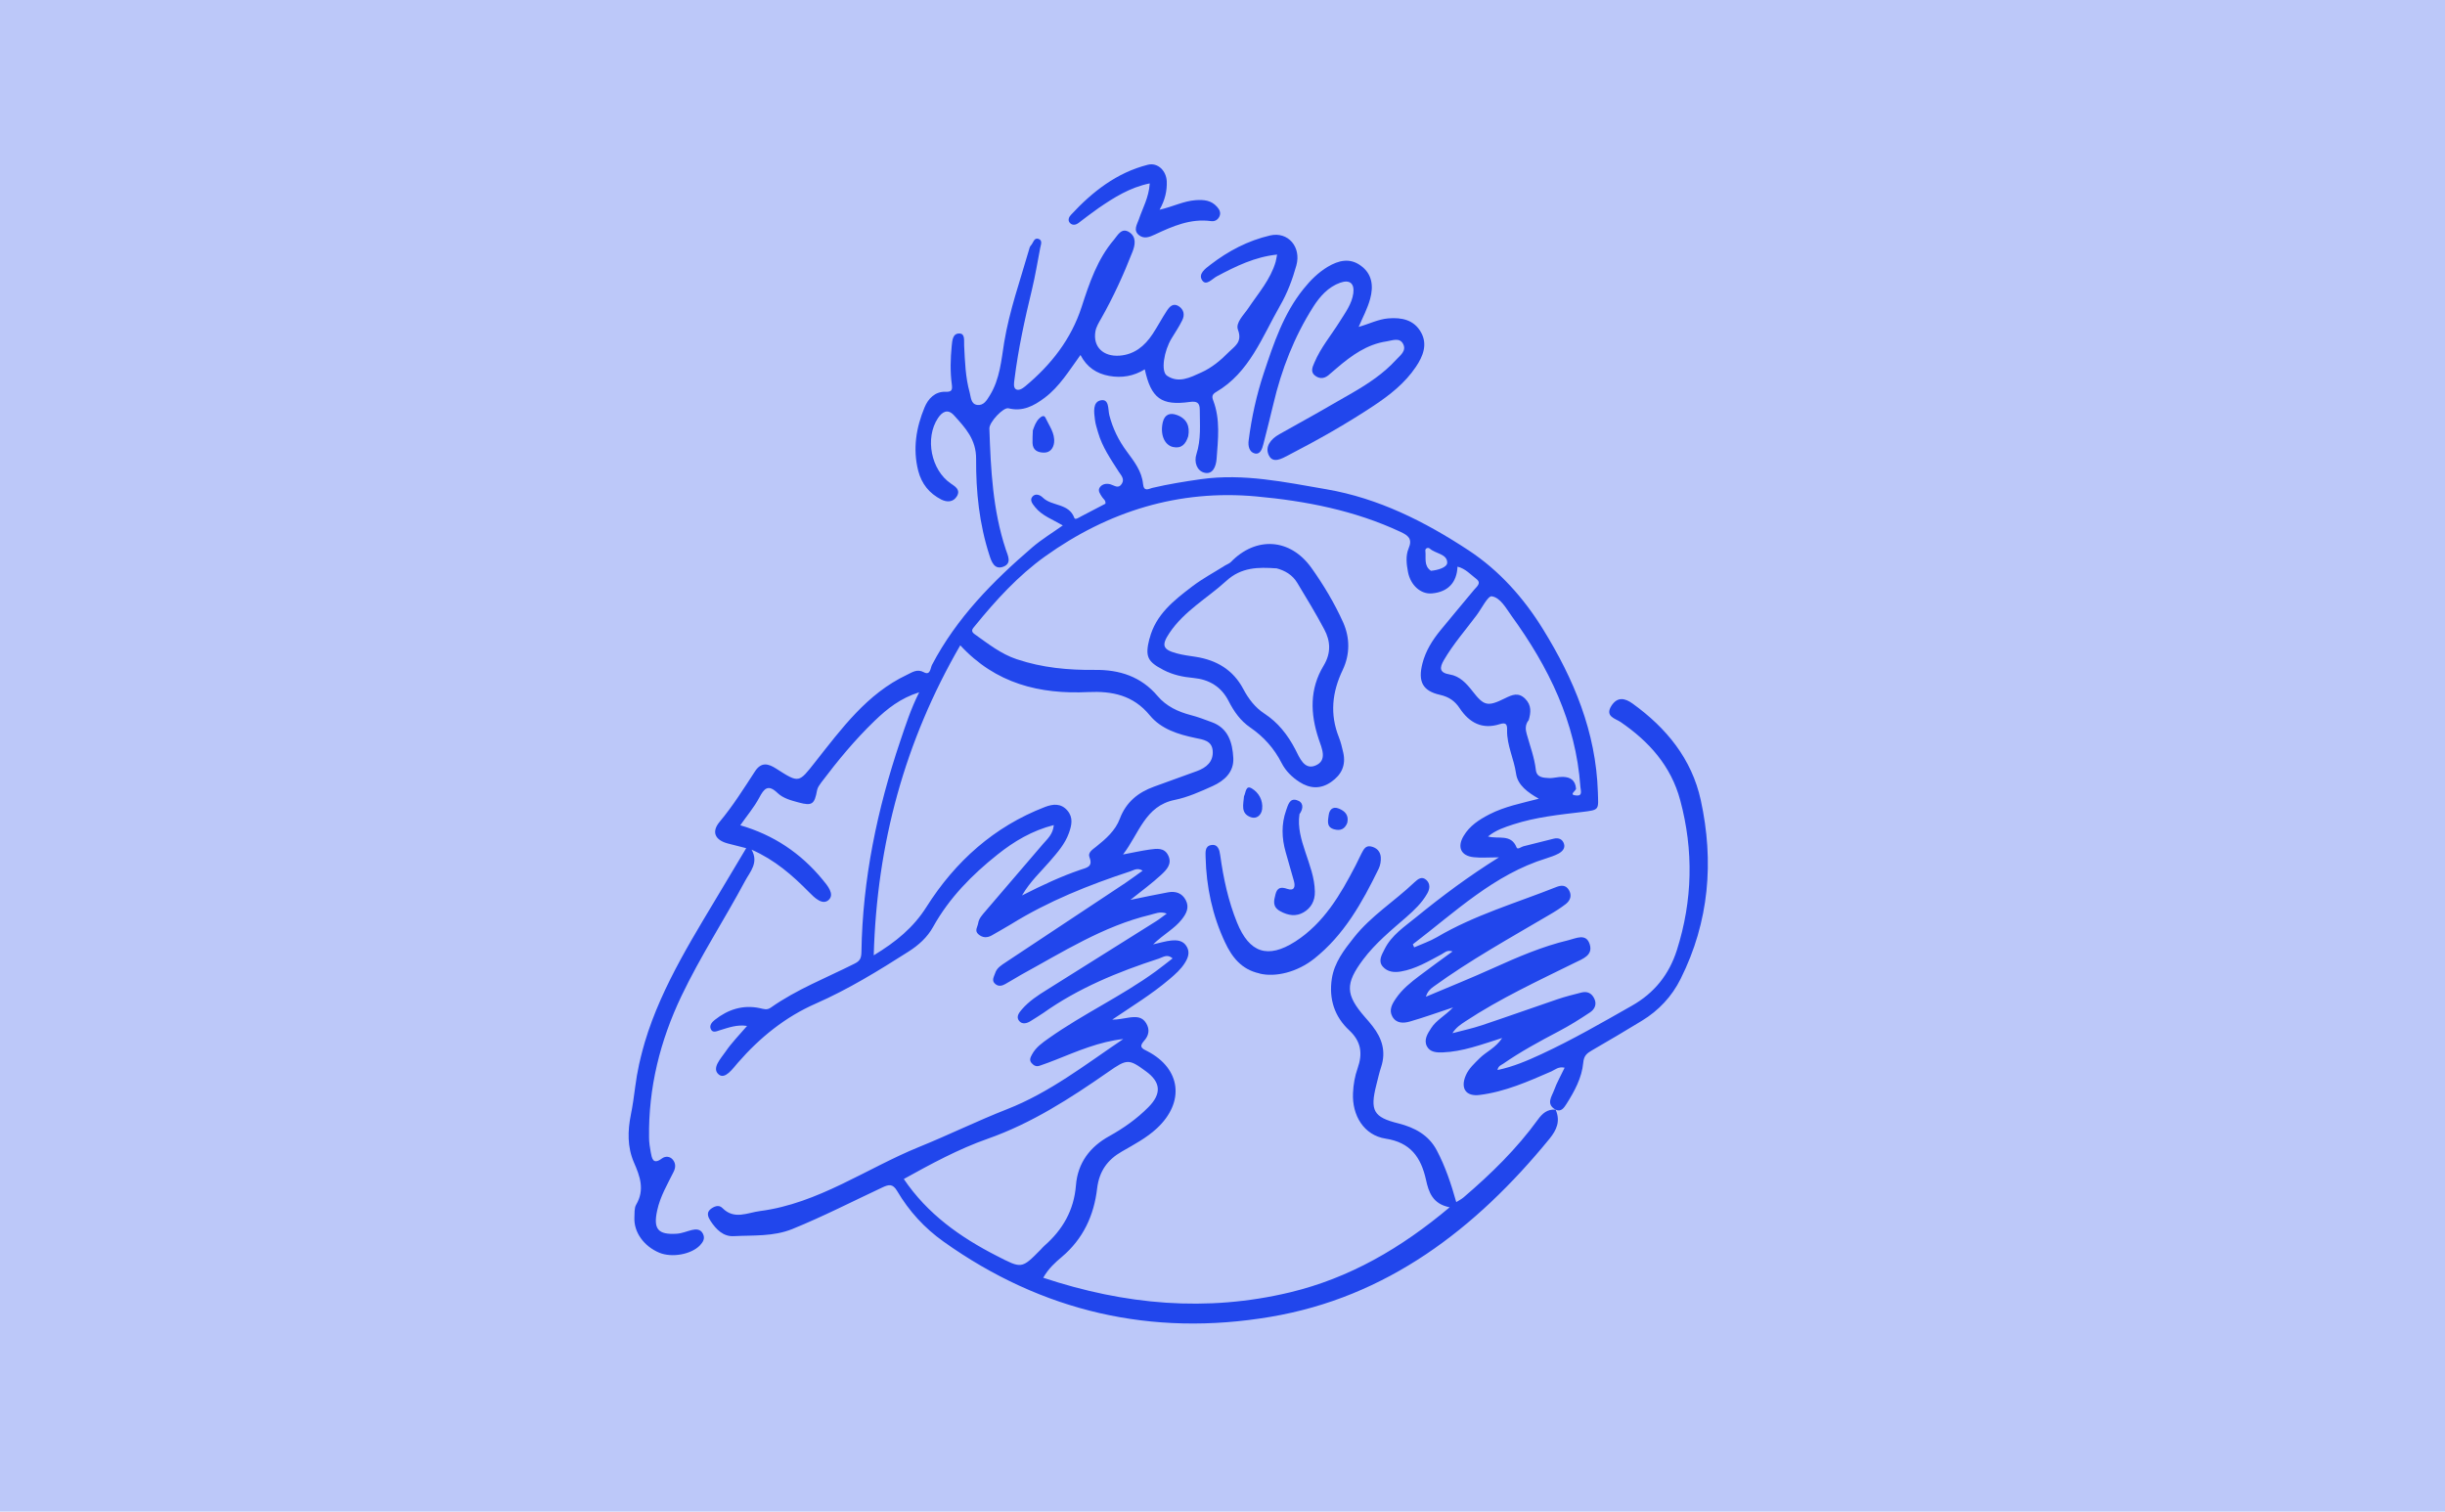 <svg width="592" height="366" viewBox="0 0 592 366" fill="none" xmlns="http://www.w3.org/2000/svg">
<g clip-path="url(#clip0_5773_13427)">
<rect width="592" height="366" fill="#BCC8F9"/>
<g clip-path="url(#clip1_5773_13427)">
<path d="M376.726 268.824C377.812 271.479 376.925 273.577 375.19 275.707C357.265 297.641 335.715 314.115 307.584 318.845C278.935 323.691 252.331 317.634 228.461 300.628C223.846 297.35 220.093 293.241 217.215 288.359C216.153 286.567 215.2 286.794 213.726 287.47C206.46 290.875 199.286 294.552 191.844 297.58C187.22 299.445 182.413 299.051 177.657 299.305C175.154 299.443 173.403 297.696 172.075 295.671C171.508 294.807 170.932 293.665 172.024 292.781C172.841 292.132 174.013 291.573 174.917 292.495C177.782 295.409 180.95 293.616 184.061 293.219C198.141 291.384 209.735 282.913 222.531 277.708C229.665 274.822 236.613 271.392 243.81 268.578C254.139 264.542 262.84 257.741 271.976 251.576C266.177 252.201 260.898 254.508 255.589 256.613C254.321 257.12 253.035 257.595 251.729 258.037C250.922 258.329 250.3 258.004 249.776 257.401C249.144 256.687 249.508 256.005 249.871 255.323C250.806 253.569 252.385 252.478 253.94 251.38C262.275 245.481 271.585 241.186 279.839 235.184C281.201 234.203 282.506 233.125 283.919 232.046C282.615 230.884 281.542 231.8 280.569 232.106C270.694 235.317 261.132 239.216 252.559 245.303C251.602 245.972 250.589 246.543 249.613 247.18C248.637 247.817 247.505 248.109 246.742 247.168C245.922 246.129 246.837 245.09 247.456 244.362C249.146 242.414 251.296 240.998 253.452 239.666C262.263 234.137 271.074 228.609 279.885 223.08C280.687 222.593 281.414 221.976 282.505 221.203C280.871 220.593 279.678 221.229 278.495 221.509C267.145 224.233 257.332 230.502 247.219 236.031C245.924 236.753 244.685 237.571 243.364 238.286C242.607 238.702 241.795 238.91 241.01 238.267C239.977 237.423 240.668 236.52 240.944 235.65C241.365 234.319 242.506 233.669 243.553 232.968C253.207 226.575 262.862 220.183 272.491 213.784C273.865 212.861 275.176 211.867 276.666 210.808C275.377 210.01 274.523 210.705 273.697 210.965C263.637 214.267 253.858 218.166 244.778 223.792C243.238 224.727 241.661 225.598 240.102 226.501C238.967 227.125 237.895 227.073 236.895 226.21C235.895 225.346 236.694 224.444 236.836 223.567C237.013 222.34 237.882 221.482 238.624 220.592C243.229 215.182 247.91 209.791 252.515 204.38C253.592 203.133 254.968 201.99 255.154 199.769C249.935 201.096 245.528 203.707 241.511 206.916C235.354 211.821 229.841 217.387 225.936 224.414C224.529 226.96 222.418 228.857 219.928 230.436C212.676 235.061 205.381 239.537 197.533 242.988C190.147 246.224 184.002 251.187 178.676 257.299C177.412 258.747 175.556 261.455 174.017 260.151C172.232 258.645 174.537 256.3 175.662 254.65C177.137 252.481 178.998 250.604 180.888 248.402C178.434 248.026 176.36 248.825 174.274 249.456C173.48 249.696 172.538 250.203 172.082 249.119C171.72 248.197 172.422 247.463 173.072 246.937C176.298 244.384 179.926 243.233 183.989 244.102C184.938 244.316 185.701 244.621 186.626 243.972C192.906 239.541 200.065 236.773 206.847 233.355C208.148 232.718 208.543 232.127 208.576 230.504C208.844 212.952 212.38 195.983 217.992 179.378C219.297 175.533 220.525 171.669 222.559 167.623C218.054 169.021 214.789 171.619 211.77 174.529C207.026 179.102 202.833 184.175 198.861 189.442C198.441 190.026 197.95 190.676 197.835 191.338C197.218 194.722 196.639 195.183 193.393 194.301C191.566 193.808 189.631 193.315 188.258 191.997C185.968 189.809 185.014 190.894 183.806 193.187C182.567 195.499 180.825 197.545 179.241 199.824C187.273 202.147 193.856 206.534 199.139 212.942C200.363 214.416 202.119 216.467 200.677 217.87C199.177 219.286 197.223 217.378 195.889 216.014C191.88 211.951 187.652 208.218 181.97 205.72C183.766 208.888 181.615 211.051 180.428 213.266C175.41 222.637 169.593 231.529 165.001 241.147C159.824 251.999 156.977 263.39 157.155 275.467C157.157 276.63 157.351 277.786 157.551 278.915C157.837 280.454 158.09 282.123 160.268 280.492C161.103 279.875 162.193 279.959 162.862 280.738C163.576 281.556 163.669 282.576 163.11 283.706C161.602 286.752 159.852 289.681 159.12 293.09C158.141 297.571 159.296 298.999 163.841 298.719C165.137 298.634 166.272 298.121 167.487 297.821C168.497 297.581 169.62 297.535 170.209 298.736C170.779 299.905 170.21 300.756 169.431 301.581C167.312 303.724 162.704 304.57 159.659 303.324C155.908 301.76 153.463 298.371 153.604 294.839C153.658 293.774 153.542 292.527 154.028 291.683C156.173 288.052 154.945 284.78 153.489 281.449C151.87 277.69 151.963 273.813 152.752 269.865C153.199 267.683 153.5 265.436 153.788 263.241C155.704 248.267 162.75 235.401 170.286 222.743C173.694 217.027 177.134 211.293 180.678 205.363C179.074 204.954 177.648 204.591 176.247 204.234C173.122 203.411 172.189 201.43 174.253 198.969C177.453 195.137 180.101 190.915 182.818 186.739C184.365 184.394 186.076 184.913 187.941 186.108C193.537 189.69 193.378 189.567 197.38 184.501C203.777 176.421 209.915 167.971 219.566 163.403C220.861 162.793 222.043 161.877 223.688 162.766C225.281 163.642 225.286 161.707 225.656 160.999C231.623 149.601 240.42 140.722 249.97 132.505C252.188 130.608 254.691 129.088 257.337 127.217C254.81 125.743 252.291 124.881 250.607 122.764C250.033 122.037 249.237 121.115 249.972 120.251C250.708 119.387 251.795 119.803 252.491 120.478C254.704 122.646 258.802 121.781 260.129 125.411C260.315 125.956 261.24 125.306 261.772 125.027C263.74 124.007 265.715 122.961 267.651 121.96C267.786 121.11 267.125 120.831 266.824 120.311C266.383 119.591 265.714 118.812 266.302 117.993C266.897 117.149 267.938 116.999 268.874 117.265C269.835 117.538 270.797 118.446 271.619 117.134C272.35 115.965 271.459 115.102 270.892 114.239C268.954 111.2 266.888 108.24 265.868 104.688C265.583 103.675 265.223 102.643 265.111 101.591C264.884 99.818 264.537 97.351 266.487 96.935C268.609 96.48 268.248 99.07 268.592 100.486C269.418 103.739 270.846 106.648 272.825 109.309C274.578 111.692 276.464 114.081 276.761 117.172C276.954 119.185 278.174 118.334 279.011 118.132C282.906 117.216 286.836 116.584 290.803 116.018C301.121 114.58 311.094 116.733 321.122 118.457C333.774 120.629 344.972 126.275 355.565 133.233C363.018 138.146 368.905 144.735 373.628 152.383C381.054 164.426 386.426 177.191 386.887 191.775C387.008 196.093 387.391 196.08 383.111 196.595C377.49 197.265 371.837 197.845 366.398 199.613C364.324 200.302 362.206 200.952 360.284 202.537C362.792 203.231 365.886 201.834 367.202 205.184C367.452 205.801 368.295 205.047 368.845 204.911C371.3 204.319 373.737 203.695 376.174 203.071C377.389 202.772 378.342 203.18 378.695 204.349C379.017 205.427 378.225 206.194 377.372 206.668C376.462 207.155 375.425 207.5 374.42 207.825C361.738 211.731 352.314 220.838 342.086 228.633C342.185 228.88 342.311 229.133 342.411 229.38C344.243 228.574 346.169 227.93 347.92 226.91C357.042 221.544 367.112 218.632 376.827 214.772C378.031 214.304 379.129 214.252 379.87 215.492C380.65 216.797 380.23 218.018 379.112 218.895C377.866 219.849 376.505 220.72 375.139 221.506C365.632 227.106 355.974 232.447 347.027 238.937C346.294 239.469 345.619 240.099 345.25 241.333C350.72 239.02 356.247 236.804 361.642 234.361C367.523 231.71 373.436 229.15 379.728 227.654C381.576 227.212 384.032 225.874 384.907 228.614C385.77 231.295 383.248 232.147 381.357 233.076C372.333 237.526 363.202 241.756 354.761 247.324C353.65 248.065 352.514 248.799 351.678 250.162C354.064 249.525 356.5 249.012 358.842 248.225C364.948 246.185 371.004 244.02 377.091 241.947C378.992 241.297 380.93 240.823 382.874 240.322C384.268 239.958 385.368 240.432 386.007 241.756C386.709 243.152 386.098 244.379 385.019 245.101C382.567 246.744 380.019 248.336 377.391 249.713C372.787 252.137 368.228 254.599 363.945 257.574C363.483 257.899 362.767 258.049 362.585 259.081C366.395 258.281 369.835 256.806 373.219 255.234C380.722 251.751 387.874 247.626 395.07 243.539C400.547 240.453 404.129 235.971 406.021 230.036C409.844 218.009 410.088 205.872 406.828 193.756C404.607 185.445 399.256 179.518 392.375 174.806C391.126 173.962 388.508 173.489 390.178 170.872C391.647 168.618 393.468 169.027 395.344 170.39C403.452 176.244 409.606 183.704 411.799 193.722C415.04 208.572 413.849 223.15 406.934 236.99C404.815 241.263 401.613 244.68 397.539 247.155C393.561 249.572 389.532 251.976 385.497 254.295C384.285 255.01 383.502 255.53 383.345 257.315C383.019 260.939 381.234 264.219 379.286 267.291C378.71 268.167 378.029 269.349 376.606 268.655C374.264 267.312 375.729 265.499 376.279 263.98C376.94 262.129 377.951 260.395 378.836 258.518C377.378 258.174 376.547 258.986 375.625 259.415C370.013 261.858 364.388 264.354 358.255 265.115C354.921 265.538 353.567 263.506 354.904 260.389C355.634 258.694 356.997 257.492 358.272 256.212C359.837 254.647 362.059 253.802 363.721 251.321C358.589 252.946 354.12 254.629 349.384 254.806C347.903 254.871 346.238 254.807 345.48 253.314C344.69 251.73 345.667 250.236 346.554 248.885C347.764 247.008 349.808 246.007 351.831 243.922C347.863 245.235 344.636 246.405 341.361 247.341C339.813 247.776 338.089 247.835 337.135 246.154C336.237 244.57 337.041 243.115 337.985 241.751C339.505 239.51 341.581 237.854 343.695 236.262C346.252 234.313 348.872 232.436 351.705 230.364C350.35 229.936 349.756 230.67 349.063 231.046C345.896 232.729 342.784 234.62 339.186 235.225C337.569 235.504 335.957 235.343 334.82 234.057C333.626 232.674 334.539 231.22 335.202 229.895C336.905 226.401 340.108 224.367 342.956 222.022C349.114 217.007 355.481 212.239 362.931 207.581C360.328 207.582 358.578 207.745 356.838 207.551C353.72 207.227 352.77 205.104 354.376 202.415C355.854 199.914 358.151 198.453 360.62 197.173C364.331 195.269 368.352 194.495 372.592 193.39C369.939 191.884 367.485 190.125 367.083 187.34C366.586 183.755 364.842 180.49 364.907 176.827C364.938 175.535 364.772 174.801 363.147 175.328C358.923 176.686 355.792 175.031 353.438 171.5C352.286 169.74 350.834 168.734 348.682 168.241C344.447 167.301 343.294 165.016 344.405 160.652C345.186 157.586 346.824 154.989 348.792 152.585C351.47 149.312 354.224 146.058 356.927 142.791C357.553 142.037 358.773 141.186 357.48 140.193C356.073 139.116 354.817 137.662 352.9 137.201C352.75 141.091 350.522 143.345 346.722 143.677C344.027 143.931 341.527 141.717 340.912 138.49C340.552 136.601 340.309 134.575 341.059 132.802C342.063 130.458 340.941 129.646 339.149 128.803C328.056 123.598 316.17 121.29 304.165 120.196C285.51 118.487 268.394 123.726 253.006 134.744C246.5 139.421 241.118 145.325 236.066 151.535C235.55 152.178 234.855 152.775 236.009 153.567C239.249 155.858 242.309 158.325 246.183 159.616C252.353 161.686 258.659 162.268 265.129 162.201C271.032 162.128 276.3 163.802 280.277 168.521C282.405 171.027 285.22 172.325 288.32 173.142C290.052 173.584 291.705 174.226 293.39 174.849C297.391 176.283 298.418 179.808 298.614 183.51C298.8 186.932 296.445 189.043 293.626 190.316C290.653 191.661 287.591 193.039 284.446 193.676C277.241 195.133 275.848 201.776 271.915 206.888C274.479 206.406 276.435 205.964 278.403 205.691C280.057 205.476 281.898 205.17 282.844 207.099C283.884 209.189 282.435 210.618 281.155 211.813C278.954 213.853 276.52 215.64 273.698 217.881C277.131 217.178 279.97 216.574 282.814 216.053C284.635 215.715 286.213 216.228 287.104 217.948C288.038 219.708 287.246 221.221 286.13 222.624C284.361 224.884 281.784 226.164 279.196 228.658C281.095 228.229 282.273 227.865 283.499 227.735C285.006 227.566 286.517 227.701 287.371 229.247C288.137 230.604 287.673 231.896 286.896 233.136C285.931 234.689 284.567 235.89 283.185 237.06C278.857 240.743 274.013 243.686 269.294 246.882C270.73 246.888 272.002 246.576 273.325 246.387C274.929 246.159 276.499 246.062 277.511 247.73C278.486 249.334 278.141 250.795 276.942 252.094C275.614 253.581 276.759 253.984 277.839 254.535C285.955 258.76 286.928 266.864 280.107 273.203C277.585 275.548 274.552 277.127 271.627 278.816C268.138 280.804 266.154 283.591 265.651 287.695C264.889 294.305 262.254 299.968 257.103 304.327C255.515 305.665 253.907 307.081 252.591 309.374C272.318 315.92 292.133 317.758 312.378 312.902C326.735 309.449 339.23 302.231 351.003 292.312C346.869 291.508 345.919 288.638 345.27 285.651C344.056 280.197 341.523 276.62 335.495 275.693C330.226 274.877 327.334 270.046 327.6 264.637C327.689 262.585 328.039 260.572 328.714 258.669C329.977 255.091 329.583 252.169 326.691 249.469C323.135 246.184 321.732 241.899 322.465 236.996C323.063 233.054 325.445 229.982 327.84 226.968C331.996 221.72 337.662 218.212 342.425 213.672C343.384 212.782 344.297 212.074 345.391 213.099C346.327 214.002 346.233 215.223 345.566 216.353C344.282 218.626 342.428 220.367 340.505 222.062C336.814 225.271 333.014 228.369 330.056 232.318C325.658 238.196 325.749 240.82 330.51 246.292C331.142 247.006 331.773 247.72 332.341 248.473C334.63 251.408 335.635 254.596 334.415 258.324C333.942 259.752 333.623 261.22 333.252 262.675C331.664 268.909 332.556 270.519 338.604 272.004C342.526 273.003 345.917 274.807 347.874 278.514C349.944 282.416 351.36 286.65 352.597 291.058C353.174 290.708 353.828 290.376 354.381 289.908C361.005 284.238 367.243 278.164 372.393 271.039C373.439 269.591 374.655 268.545 376.549 268.668L376.726 268.824ZM211.575 231.295C216.996 228.001 221.143 224.604 224.314 219.603C231.306 208.549 240.717 200.131 252.986 195.4C254.939 194.652 256.893 194.431 258.459 196.268C259.898 197.963 259.48 199.82 258.812 201.697C257.856 204.385 256.006 206.431 254.194 208.542C252.033 211.062 249.505 213.323 247.451 216.811C252.464 214.27 256.956 212.178 261.647 210.579C263.075 210.085 264.716 209.922 263.781 207.526C263.357 206.423 264.55 205.676 265.399 205.006C267.744 203.142 270.047 201.128 271.132 198.252C272.656 194.186 275.58 191.861 279.434 190.463C282.897 189.216 286.361 187.968 289.831 186.694C292.078 185.856 293.82 184.446 293.627 181.797C293.445 179.316 291.284 179.07 289.457 178.688C285.285 177.819 281.136 176.541 278.385 173.184C274.364 168.315 269.307 167.304 263.492 167.565C251.74 168.14 241.069 165.533 232.507 156.244C219.089 179.436 212.318 204.211 211.556 231.263L211.575 231.295ZM218.824 285.449C224.553 293.934 232.478 299.549 241.332 304.072C247.379 307.161 247.313 307.311 252.002 302.53C252.298 302.218 252.569 301.9 252.884 301.621C257.316 297.743 260.032 293.041 260.514 286.995C260.946 281.573 263.891 277.676 268.592 275.083C272.036 273.167 275.24 270.913 278.048 268.087C281.293 264.82 281.083 262.028 277.469 259.392C273.311 256.342 272.903 256.348 268.286 259.571C259.123 265.95 249.81 271.959 239.203 275.703C232.027 278.218 225.32 281.876 218.817 285.475L218.824 285.449ZM370.149 174.345C369.214 175.462 369.355 176.716 369.677 177.793C370.468 180.65 371.528 183.41 371.871 186.429C372.077 188.28 373.698 188.305 375.005 188.389C376.127 188.454 377.286 188.057 378.44 188.103C380.188 188.16 381.42 188.861 381.599 190.926C381.645 191.491 379.632 192.472 381.711 192.615C383.254 192.731 382.724 191.406 382.656 190.504C381.553 174.816 374.924 161.454 365.975 149.106C364.633 147.243 363.297 144.717 361.213 144.38C360.251 144.218 358.749 147.349 357.483 149.018C354.809 152.597 351.869 155.942 349.607 159.819C348.499 161.722 348.501 162.884 351.024 163.306C353.419 163.694 355.037 165.434 356.488 167.297C359.326 170.952 360.166 171.166 364.416 169.068C366.153 168.21 367.645 167.567 369.271 169.17C370.896 170.774 370.656 172.566 370.136 174.397L370.149 174.345ZM346.434 138.21C348.126 138.06 350.41 137.397 350.408 136.234C350.408 134.104 347.594 134.079 346.202 132.839C345.759 132.45 345.028 132.762 345.119 133.366C345.32 135.022 344.684 136.989 346.44 138.184L346.434 138.21Z" fill="#2146EC"/>
<path d="M309.182 61.643C303.804 62.21 299.215 64.471 294.637 66.901C293.508 67.498 292.076 69.291 291.099 67.908C290.009 66.331 291.859 65.031 293.073 64.096C297.423 60.751 302.181 58.256 307.513 57.014C311.868 55.993 315.126 59.81 313.879 64.278C312.93 67.687 311.674 71.019 309.937 74.007C305.593 81.586 302.536 90.184 294.472 94.907C293.581 95.427 293.346 95.921 293.739 96.933C295.516 101.563 294.917 106.362 294.568 111.141C294.423 112.985 293.62 114.966 291.609 114.454C289.826 114 289.054 111.922 289.691 109.954C290.839 106.402 290.502 102.831 290.496 99.233C290.505 97.493 289.794 97.091 288.082 97.318C281.221 98.281 278.704 96.451 277.185 89.425C274.484 91.088 271.595 91.57 268.563 91.019C265.506 90.461 263.159 88.923 261.609 85.956C258.857 89.736 256.537 93.626 252.92 96.329C250.306 98.291 247.581 99.727 244.169 98.857C242.972 98.552 239.493 102.203 239.556 103.768C239.881 113.67 240.378 123.534 243.521 133.02C244.011 134.5 245.054 136.37 242.973 137.195C240.802 138.053 240.067 136.04 239.558 134.417C237.113 126.879 236.291 119.035 236.343 111.165C236.392 106.392 233.719 103.581 230.99 100.563C229.442 98.868 228.107 99.745 227.104 101.233C223.889 106.084 225.439 113.837 230.227 117.076C231.312 117.822 232.562 118.556 231.745 120.062C230.856 121.634 229.305 121.654 227.864 120.927C225.012 119.454 223.131 117.149 222.318 113.955C220.981 108.663 221.825 103.539 223.861 98.636C224.715 96.558 226.391 94.772 228.917 94.862C230.473 94.926 230.631 94.413 230.458 93.069C230.045 90.004 230.131 86.9 230.427 83.823C230.567 82.42 230.666 80.647 232.375 80.751C233.715 80.815 233.386 82.529 233.446 83.679C233.641 87.49 233.747 91.335 234.785 95.029C235.094 96.159 235.066 97.867 236.647 98.048C238.177 98.216 238.903 96.963 239.686 95.696C242.102 91.748 242.443 87.215 243.139 82.884C244.415 75.214 246.995 67.96 249.123 60.564C249.229 60.148 249.348 59.681 249.637 59.395C250.191 58.817 250.331 57.524 251.394 57.823C252.526 58.166 252.006 59.251 251.865 60.017C251.222 63.394 250.662 66.764 249.866 70.102C248.116 77.291 246.551 84.499 245.636 91.818C245.52 92.701 245.325 93.786 245.946 94.221C246.612 94.694 247.581 94.084 248.237 93.531C254.467 88.341 259.347 82.171 261.894 74.3C263.778 68.501 265.699 62.767 269.724 58.038C270.659 56.921 271.589 54.972 273.485 56.258C275.172 57.407 274.855 59.29 274.221 60.926C272.046 66.485 269.579 71.915 266.628 77.11C266.045 78.124 265.397 79.176 265.221 80.293C264.614 83.955 267.105 86.415 271.115 86.109C274.627 85.842 277.153 83.802 279.055 80.912C280.285 79.067 281.304 77.087 282.54 75.216C283.2 74.222 284.089 73.287 285.415 74.15C286.671 74.968 286.882 76.267 286.265 77.52C285.523 79.046 284.566 80.462 283.679 81.924C281.827 84.937 281.022 89.905 282.544 90.956C285.36 92.891 288.181 91.396 290.878 90.175C293.422 89.024 295.556 87.245 297.495 85.276C298.918 83.841 300.879 82.847 299.745 79.847C299.097 78.133 301.182 76.23 302.282 74.574C304.688 70.982 307.614 67.689 308.872 63.39C309.004 62.87 309.086 62.338 309.233 61.546L309.182 61.643Z" fill="#2146EC"/>
<path d="M329.052 79.124C331.534 78.428 333.695 77.291 336.16 77.089C339.429 76.816 342.384 77.458 344.06 80.457C345.706 83.366 344.563 86.256 342.823 88.828C340.158 92.796 336.47 95.674 332.586 98.253C325.961 102.651 319.028 106.555 311.97 110.207C310.373 111.045 308.237 112.299 307.235 110.273C306.213 108.215 307.615 106.332 309.763 105.136C315.695 101.862 321.59 98.522 327.446 95.118C331.295 92.889 335.011 90.434 338.06 87.089C339.033 86.037 340.58 84.965 339.753 83.316C338.914 81.608 337.068 82.466 335.746 82.654C330.986 83.351 327.196 86.092 323.62 89.165C323.061 89.658 322.482 90.119 321.923 90.613C320.855 91.613 319.704 91.874 318.486 91.01C317.199 90.102 317.791 88.842 318.241 87.822C319.767 84.172 322.321 81.171 324.387 77.853C325.721 75.703 327.302 73.644 327.671 71.027C327.98 68.644 326.827 67.631 324.504 68.45C321.61 69.483 319.599 71.737 317.974 74.283C313.359 81.544 310.282 89.474 308.311 97.851C307.541 101.085 306.721 104.306 305.907 107.501C305.609 108.67 305.156 110.131 303.781 109.781C302.533 109.463 302.131 108.061 302.336 106.619C303.043 101.073 304.234 95.651 305.992 90.345C308.393 83.156 310.775 75.935 315.64 69.927C317.312 67.835 319.198 65.965 321.502 64.587C324.119 63.041 326.811 62.371 329.486 64.325C332.282 66.337 332.58 69.318 331.755 72.344C331.141 74.649 329.966 76.812 328.956 79.182L329.052 79.124Z" fill="#2146EC"/>
<path d="M278.346 44.412C273.538 45.4 269.72 47.83 265.977 50.389C264.326 51.546 262.739 52.773 261.126 53.995C260.458 54.488 259.698 54.599 259.11 54.034C258.433 53.392 258.817 52.521 259.294 52.034C264.494 46.416 270.387 41.804 277.895 39.899C280.332 39.275 282.406 41.352 282.504 43.949C282.579 46.209 282.106 48.385 280.764 50.781C283.986 50.053 286.589 48.669 289.488 48.467C291.448 48.33 293.234 48.453 294.667 50.063C295.28 50.744 295.656 51.504 295.272 52.374C294.894 53.218 294.156 53.667 293.213 53.537C288.287 52.863 283.924 54.767 279.612 56.794C278.317 57.405 276.992 57.925 275.757 56.919C274.319 55.751 275.34 54.296 275.753 53.101C276.658 50.399 278.142 47.873 278.383 44.477L278.346 44.412Z" fill="#2146EC"/>
<path d="M287.707 105.604C287.095 107.578 286.026 108.689 283.976 108.222C281.881 107.716 280.846 105.073 281.561 102.158C282.044 100.261 283.381 99.91 284.92 100.468C287.356 101.338 288.156 103.201 287.7 105.63L287.707 105.604Z" fill="#2146EC"/>
<path d="M250.053 104.284C250.46 103.115 250.819 102.128 251.586 101.355C252.094 100.848 252.775 100.413 253.113 101.108C254.001 103.049 255.484 104.893 255.221 107.205C255.056 108.49 254.28 109.621 252.743 109.589C251.256 109.569 250.068 109.018 250.001 107.258C249.966 106.226 250.045 105.167 250.079 104.291L250.053 104.284Z" fill="#2146EC"/>
<path d="M278.349 154.587C279.825 148.795 284.252 145.358 288.628 142.019C291.153 140.09 293.974 138.596 296.656 136.9C297.106 136.627 297.637 136.458 297.997 136.107C304.071 129.826 312.362 130.278 317.523 137.485C320.459 141.607 323.105 146.015 325.2 150.671C326.895 154.449 326.872 158.482 325.115 162.184C322.514 167.607 321.968 172.944 324.182 178.515C324.644 179.684 324.945 180.95 325.227 182.184C325.933 185.268 324.828 187.586 322.291 189.347C319.691 191.146 317.115 190.933 314.622 189.33C312.852 188.187 311.308 186.688 310.33 184.779C308.506 181.189 305.948 178.352 302.669 176.106C300.361 174.522 298.786 172.295 297.501 169.783C295.714 166.257 292.769 164.512 288.957 164.149C286.413 163.916 284.018 163.417 281.719 162.223C277.839 160.211 277.199 158.997 278.317 154.607L278.349 154.587ZM309.003 137.611C304.686 137.313 300.596 137.295 296.922 140.647C292.329 144.843 286.749 147.903 283.166 153.242C281.155 156.242 281.515 157.275 284.863 158.183C286.385 158.598 287.933 158.799 289.501 159.032C294.535 159.816 298.571 162.172 301.024 166.808C302.285 169.203 303.893 171.3 306.1 172.748C309.45 174.929 311.803 177.934 313.64 181.473C314.656 183.447 315.79 186.446 318.448 185.38C321.496 184.165 320.036 181.166 319.297 178.958C317.247 172.848 317.046 166.822 320.499 161.146C322.332 158.1 322.148 155.204 320.642 152.386C318.609 148.549 316.352 144.849 314.102 141.122C312.957 139.226 311.174 138.136 308.984 137.578L309.003 137.611Z" fill="#2146EC"/>
<path d="M304.956 235.689C300.511 234.723 298.254 231.659 296.601 228.14C293.54 221.634 292.078 214.706 291.907 207.498C291.892 206.388 291.701 204.901 293.209 204.621C294.948 204.29 295.278 205.868 295.452 207.101C296.225 212.692 297.406 218.166 299.522 223.379C302.487 230.69 306.946 232.241 313.62 227.966C320.526 223.529 324.564 216.619 328.247 209.507C328.727 208.578 329.164 207.611 329.651 206.656C330.157 205.734 330.594 204.656 331.957 204.948C333.345 205.246 334.224 206.161 334.326 207.57C334.388 208.499 334.206 209.531 333.803 210.369C329.83 218.513 325.439 226.385 318.203 232.121C314.121 235.368 308.852 236.682 304.949 235.715L304.956 235.689Z" fill="#2146EC"/>
<path d="M314.633 197.161C314.164 200.278 315.068 203.33 316.069 206.323C317.093 209.433 318.297 212.478 318.362 215.842C318.431 218.127 317.42 219.861 315.636 220.901C313.821 221.96 311.909 221.694 309.96 220.617C308.037 219.546 308.432 218.098 308.836 216.513C309.253 214.877 310.167 214.695 311.687 215.22C313.335 215.778 313.701 214.765 313.287 213.304C312.613 210.947 311.958 208.623 311.283 206.266C310.344 202.928 310.221 199.578 311.4 196.227C311.871 194.908 312.25 193.207 313.962 193.726C315.579 194.193 315.725 195.641 314.601 197.18L314.633 197.161Z" fill="#2146EC"/>
<path d="M301.21 192.801C301.671 191.84 301.624 190.002 303.103 190.905C304.772 191.911 305.846 193.761 305.597 195.91C305.418 197.358 304.267 198.365 302.874 197.872C300.285 196.964 301.084 194.678 301.203 192.827L301.21 192.801Z" fill="#2146EC"/>
<path d="M326.261 199.099C325.672 200.774 324.525 201.229 322.985 200.781C321.089 200.243 321.556 198.62 321.715 197.36C321.873 196.1 322.653 195.165 324.154 195.768C325.654 196.372 326.596 197.358 326.229 199.118L326.261 199.099Z" fill="#2146EC"/>
</g>
</g>
<defs>
<clipPath id="clip0_5773_13427">
<rect width="592" height="366" fill="white"/>
</clipPath>
<clipPath id="clip1_5773_13427">
<rect width="240.91" height="284.968" fill="white" transform="translate(214.417 23.288) rotate(14.29)"/>
</clipPath>
</defs>
</svg>
